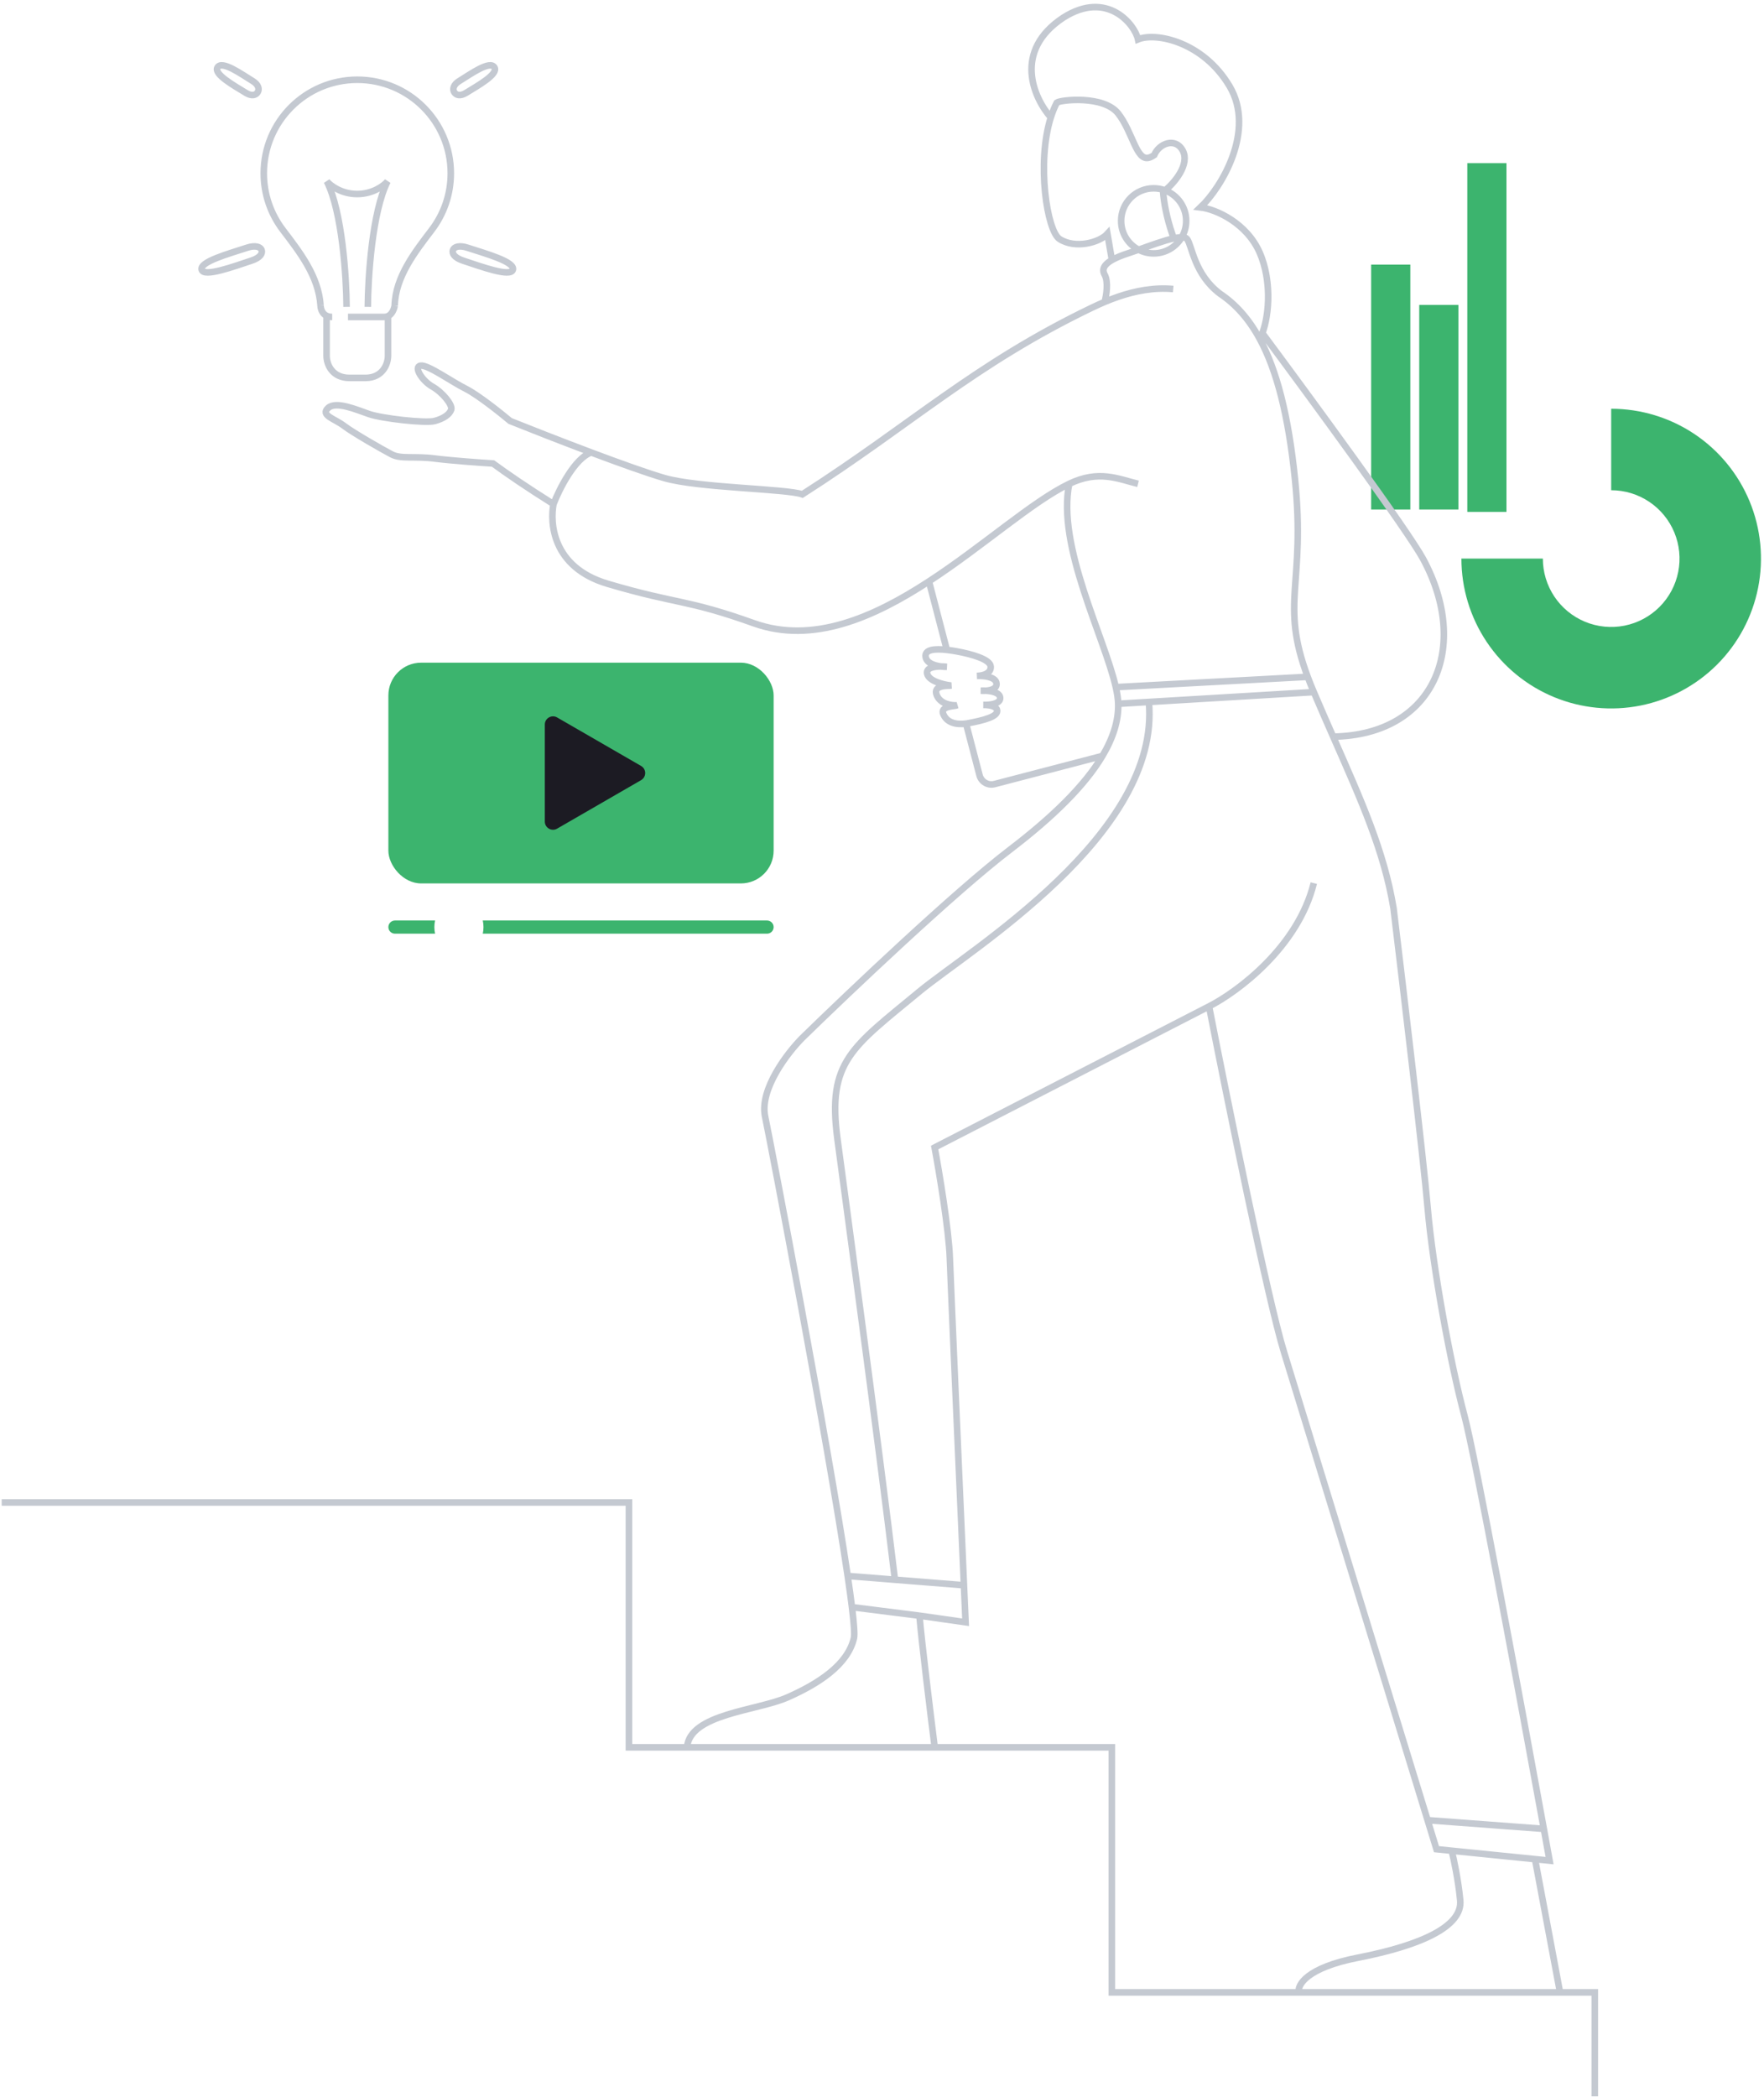 <?xml version="1.0" encoding="UTF-8"?> <svg xmlns="http://www.w3.org/2000/svg" width="403" height="479" viewBox="0 0 403 479" fill="none"> <path d="M368.089 93.354C374.857 93.354 381.473 95.361 387.1 99.121C392.728 102.882 397.114 108.227 399.704 114.48C402.294 120.733 402.971 127.615 401.651 134.253C400.331 140.892 397.071 146.99 392.286 151.776C387.5 156.562 381.403 159.821 374.765 161.142C368.127 162.462 361.246 161.785 354.993 159.194C348.74 156.604 343.396 152.218 339.636 146.59C335.876 140.962 333.869 134.345 333.869 127.577L352.476 127.577C352.476 130.665 353.391 133.684 355.107 136.251C356.823 138.819 359.261 140.82 362.114 142.002C364.967 143.184 368.106 143.493 371.134 142.891C374.163 142.288 376.945 140.801 379.128 138.617C381.312 136.434 382.799 133.652 383.401 130.623C384.004 127.594 383.695 124.454 382.513 121.601C381.331 118.748 379.33 116.31 376.763 114.594C374.195 112.878 371.176 111.962 368.089 111.962L368.089 93.354Z" fill="#3CB46E"></path> <rect x="313.251" y="60.43" width="8.947" height="55.935" fill="#3CB46E"></rect> <rect x="324.235" y="69.645" width="8.947" height="46.719" fill="#3CB46E"></rect> <rect x="335.219" y="37.266" width="8.947" height="79.647" fill="#3CB46E"></rect> <path d="M225.196 160.999C226.164 161.044 227.505 161.296 227.764 162.081C228.274 163.655 224.615 164.531 221.102 165.193C220.97 165.218 220.837 165.24 220.702 165.259M225.196 160.999C224.996 160.989 224.811 160.989 224.656 160.995C224.819 161.001 225.002 161.003 225.196 160.999ZM225.196 160.999C226.597 160.967 228.617 160.613 228.492 159.332C228.383 158.21 226.667 157.829 225.239 157.749M225.239 157.749C224.812 157.725 224.411 157.728 224.086 157.747C224.418 157.773 224.823 157.779 225.239 157.749ZM225.239 157.749C226.559 157.654 227.993 157.191 227.603 155.82C227.181 154.556 224.707 154.319 223.362 154.358M223.362 154.358C223.299 154.36 223.239 154.363 223.182 154.366C223.24 154.364 223.301 154.362 223.362 154.358ZM223.362 154.358C224.618 154.29 226.435 153.822 226.335 152.233C226.231 150.567 221.968 149.382 218.596 148.769C217.853 148.633 217.072 148.51 216.31 148.424M214.955 152.211C213.343 152.204 211.524 152.535 211.817 153.861C212.199 155.592 215.626 156.389 217.291 156.57C216.823 156.682 212.954 156.316 214.029 158.823C214.889 160.829 217.443 161.168 218.612 161.086C218.223 161.295 215.104 161.224 215.402 162.805C216.15 165.132 218.554 165.568 220.702 165.259M214.955 152.211C215.446 152.213 215.919 152.247 216.306 152.293C215.932 152.299 215.459 152.277 214.955 152.211ZM214.955 152.211C213.47 152.016 211.72 151.441 211.478 150.073C211.161 148.288 213.615 148.121 216.31 148.424M300.148 158.068L262.469 160.32M300.148 158.068C299.626 156.844 299.162 155.684 298.749 154.579M300.148 158.068C301.679 161.661 303.158 165.033 304.57 168.24M255.461 160.739L262.469 160.32M255.461 160.739C255.431 159.629 255.235 158.352 254.913 156.935M255.461 160.739C255.564 164.561 254.308 168.533 251.863 172.64M244.273 110.497C251.017 107.242 255.461 109.388 259.989 110.497M244.273 110.497C241.39 124.686 252.298 145.406 254.913 156.935M244.273 110.497C235.795 114.59 224.59 124.715 212.229 132.778M268.028 66.006C263.628 65.606 259.388 66.427 255.461 67.772C254.405 68.133 253.372 68.532 252.365 68.956M156.958 399.064H143.684V343.145H0.384M156.958 399.064C157.573 391.403 172.949 390.732 179.919 387.657C186.89 384.581 193.655 380.276 195.09 374.125C195.278 373.319 195.097 370.815 194.636 367.053M156.958 399.064H213.541M213.541 399.064H254.014V455.033H296.736M213.541 399.064C212.585 391.503 210.548 374.904 210.056 368.999M210.056 368.999L194.636 367.053M210.056 368.999L220.596 370.503C220.483 367.938 220.357 365.094 220.223 362.047M194.636 367.053C194.387 365.021 194.057 362.622 193.659 359.926M276.216 229.848L213.527 262.073C214.586 267.783 216.764 280.828 216.996 287.331C217.204 293.167 219.05 335.372 220.223 362.047M276.216 229.848C282.688 226.558 296.535 216.319 300.148 201.687M276.216 229.848C280.377 251.138 289.627 296.737 293.343 308.814C296.824 320.129 315.523 381.076 326.146 415.704M350.688 424.605L354.014 424.941C353.607 422.695 353.166 420.267 352.697 417.692M350.688 424.605L356.399 455.033M350.688 424.605L331.651 422.68M356.399 455.033H364.344V478.771M356.399 455.033H296.736M296.736 455.033C296.356 453.343 298.522 449.391 310.227 447.111C324.857 444.261 334.168 439.89 333.598 433.999C333.142 429.287 332.11 424.489 331.651 422.68M331.651 422.68L328.178 422.329L326.146 415.704M240.063 26.817C236.791 37.216 239.202 52.733 242.045 54.578C245.685 56.941 251.232 55.368 253 53.398L254.026 59.391M240.063 26.817C240.443 25.61 240.899 24.472 241.44 23.433C242.335 22.794 252.157 21.711 255.461 25.925C258.764 30.139 259.572 36.712 262.399 36.038C262.832 35.935 263.264 35.705 263.691 35.41C264.826 32.721 268.502 31.363 270.158 34.296C271.963 37.492 268.229 41.858 266.174 43.48M240.063 26.817C236.178 22.399 231.316 11.651 242.952 4.004C253 -2.368 259.297 5.667 259.989 8.991C264.145 7.283 274.921 9.604 280.905 19.689C286.889 29.774 279.1 42.792 274.257 47.364C277.853 47.787 284.874 50.987 287.81 57.754M287.81 57.754C290.746 64.52 289.941 73.315 287.81 77.425M287.81 57.754C290.458 63.856 290.063 71.607 288.397 76.085M287.81 77.425C291.662 84.533 294.339 94.747 295.843 109.388C298.332 133.615 292.346 137.457 298.749 154.579M287.81 77.425C285.283 72.761 282.25 69.434 278.713 67.072C272.797 62.599 272.341 56.086 271.189 54.578C270.98 54.304 270.557 54.188 269.978 54.19M287.81 77.425C288.019 77.021 288.216 76.572 288.397 76.085M252.365 68.956C251.359 69.379 250.379 69.826 249.428 70.285C222.514 83.24 208.404 96.832 183.3 112.906C179.733 111.612 159.589 111.442 151.78 109.183C148 108.09 141.613 105.798 135.066 103.339M252.365 68.956C252.746 67.568 253.279 64.381 252.365 62.742C251.645 61.453 252.326 60.369 254.026 59.391M254.026 59.391C255.026 58.815 256.378 58.276 258.006 57.754C258.652 57.546 259.37 57.298 260.126 57.031M268.169 54.432C268.038 54.087 267.913 53.742 267.794 53.398C266.525 49.741 265.898 46.178 265.711 43.819C265.851 43.725 266.007 43.612 266.174 43.48M268.169 54.432C265.892 54.929 262.769 56.097 260.126 57.031M268.169 54.432C268.863 54.281 269.479 54.191 269.978 54.19M126.448 115.13C120.382 111.324 115.584 108.03 112.638 105.857C109.75 105.678 103.044 105.2 99.316 104.722C94.656 104.124 91.61 104.901 89.459 103.766C87.309 102.631 80.797 98.927 78.587 97.254C76.376 95.581 73.151 94.864 74.943 93.191C76.735 91.518 81.395 93.55 84.322 94.565C87.249 95.581 97.225 96.716 99.316 96.147C101.407 95.579 102.721 94.625 103.08 93.55C103.438 92.474 101.108 89.606 98.778 88.292C96.449 86.978 94.402 83.749 96.087 83.509C97.772 83.268 103.067 87.12 106.437 88.805C109.133 90.153 114.301 94.262 116.548 96.147C120.928 97.904 128.088 100.717 135.066 103.339M126.448 115.13C127.748 111.749 131.292 104.657 135.066 103.339M126.448 115.13C125.674 119.153 125.964 129.537 138.861 133.34C154.981 138.093 156.68 136.787 172.245 142.35C185.662 147.145 199.554 141.046 212.229 132.778M262.469 160.32C265.216 190.632 221.477 216.987 210.056 226.44C194.636 239.203 188.987 242.38 191.297 259.937C192.304 267.589 200.758 329.832 204.454 360.788M254.913 156.935L276.831 155.757L298.749 154.579M204.454 360.788L193.659 359.926M204.454 360.788L220.223 362.047M193.659 359.926C189.17 329.503 176.103 261.222 174.794 255.003C173.482 248.77 179.918 240.427 183.3 237.035C193.878 226.705 218.174 203.648 230.735 194.062C240.52 186.594 247.818 179.432 251.863 172.64M326.146 415.704L352.697 417.692M352.697 417.692C346.922 385.993 336.927 332.137 334.565 323.33C331.372 311.427 327.307 289.363 326.146 275.718C325.217 264.802 320.568 225.631 318.36 207.41C316.182 194.342 311.095 183.064 304.57 168.24M288.397 76.085C299.118 90.517 321.608 121.163 325.117 127.641C335.998 147.732 327.742 167.86 304.57 168.24M304.538 168.241C304.548 168.24 304.559 168.24 304.57 168.24M73.233 69.795C73.233 69.795 73.233 72.389 75.894 72.389M73.233 69.795C72.788 63.093 68.5 57.609 64.617 52.508C61.885 48.918 60.262 44.438 60.262 39.578C60.262 27.778 69.827 18.213 81.626 18.213C93.424 18.213 102.989 27.778 102.989 39.578C102.989 44.438 101.367 48.918 98.635 52.508C94.84 57.493 90.335 63.22 90.171 69.795M73.233 69.795C73.233 69.795 73.233 71.466 74.609 72.126V81.255C74.609 83.305 75.951 86.308 79.826 86.308C79.906 86.308 83.487 86.308 83.567 86.308C87.331 86.275 88.642 83.263 88.642 81.255V72.199C89.911 71.601 90.171 69.795 90.171 69.795M90.171 69.795C90.171 69.795 89.798 72.385 87.768 72.389H79.5M79.179 70.083C79.14 63.419 78.185 48.359 74.673 41.426C75.481 42.389 78 44.315 81.605 44.315C85.21 44.315 87.729 42.389 88.537 41.426C85.025 48.359 84.07 63.419 84.031 70.083M212.229 132.778L216.31 148.424M251.863 172.64L227.209 179.072C225.708 179.464 224.174 178.565 223.782 177.063L220.702 165.259M269.978 54.19C268.688 56.392 266.298 57.871 263.561 57.871C262.322 57.871 261.153 57.567 260.126 57.031M269.978 54.19C270.623 53.089 270.992 51.807 270.992 50.439C270.992 47.254 268.989 44.538 266.174 43.48M260.126 57.031C257.751 55.79 256.131 53.304 256.131 50.439C256.131 46.335 259.458 43.008 263.561 43.008C264.481 43.008 265.361 43.175 266.174 43.48M57.402 59.543C53.292 60.899 46.655 63.338 46.093 61.632C45.484 59.786 52.316 57.937 56.425 56.581C58.345 55.948 59.526 56.379 59.771 57.12C60.015 57.86 59.517 58.846 57.402 59.543ZM105.849 59.543C109.959 60.899 116.596 63.338 117.159 61.632C117.768 59.786 110.936 57.937 106.826 56.581C104.906 55.948 103.725 56.379 103.481 57.12C103.237 57.86 103.734 58.846 105.849 59.543ZM56.145 21.196C53.384 19.497 48.751 16.924 49.693 15.394C50.711 13.739 55.019 16.841 57.779 18.54C59.069 19.333 59.29 20.385 58.881 21.049C58.473 21.713 57.566 22.071 56.145 21.196ZM106.503 21.196C109.264 19.497 113.896 16.924 112.955 15.394C111.936 13.739 107.629 16.841 104.868 18.54C103.578 19.333 103.358 20.385 103.766 21.049C104.175 21.713 105.082 22.071 106.503 21.196Z" stroke="#C4C9D1" stroke-width="1.5"></path> <rect x="88.727" y="151.345" width="88.017" height="50.417" rx="7.483" fill="#3CB46E"></rect> <path fill-rule="evenodd" clip-rule="evenodd" d="M110.292 213.24C110.399 212.758 110.456 212.254 110.456 211.735C110.456 211.216 110.399 210.712 110.292 210.23H175.238C176.069 210.23 176.743 210.904 176.743 211.735C176.743 212.566 176.069 213.24 175.238 213.24H110.292ZM99.399 213.24H90.232C89.4 213.24 88.727 212.566 88.727 211.735C88.727 210.904 89.4 210.23 90.232 210.23H99.399C99.292 210.712 99.235 211.216 99.235 211.735C99.235 212.254 99.292 212.758 99.399 213.24Z" fill="#3CB46E"></path> <path d="M146.461 174.932C147.71 175.652 147.71 177.454 146.461 178.175L127.277 189.252C126.028 189.973 124.468 189.072 124.468 187.63L124.468 165.476C124.468 164.035 126.028 163.134 127.277 163.855L146.461 174.932Z" fill="#1C1B23"></path> </svg> 